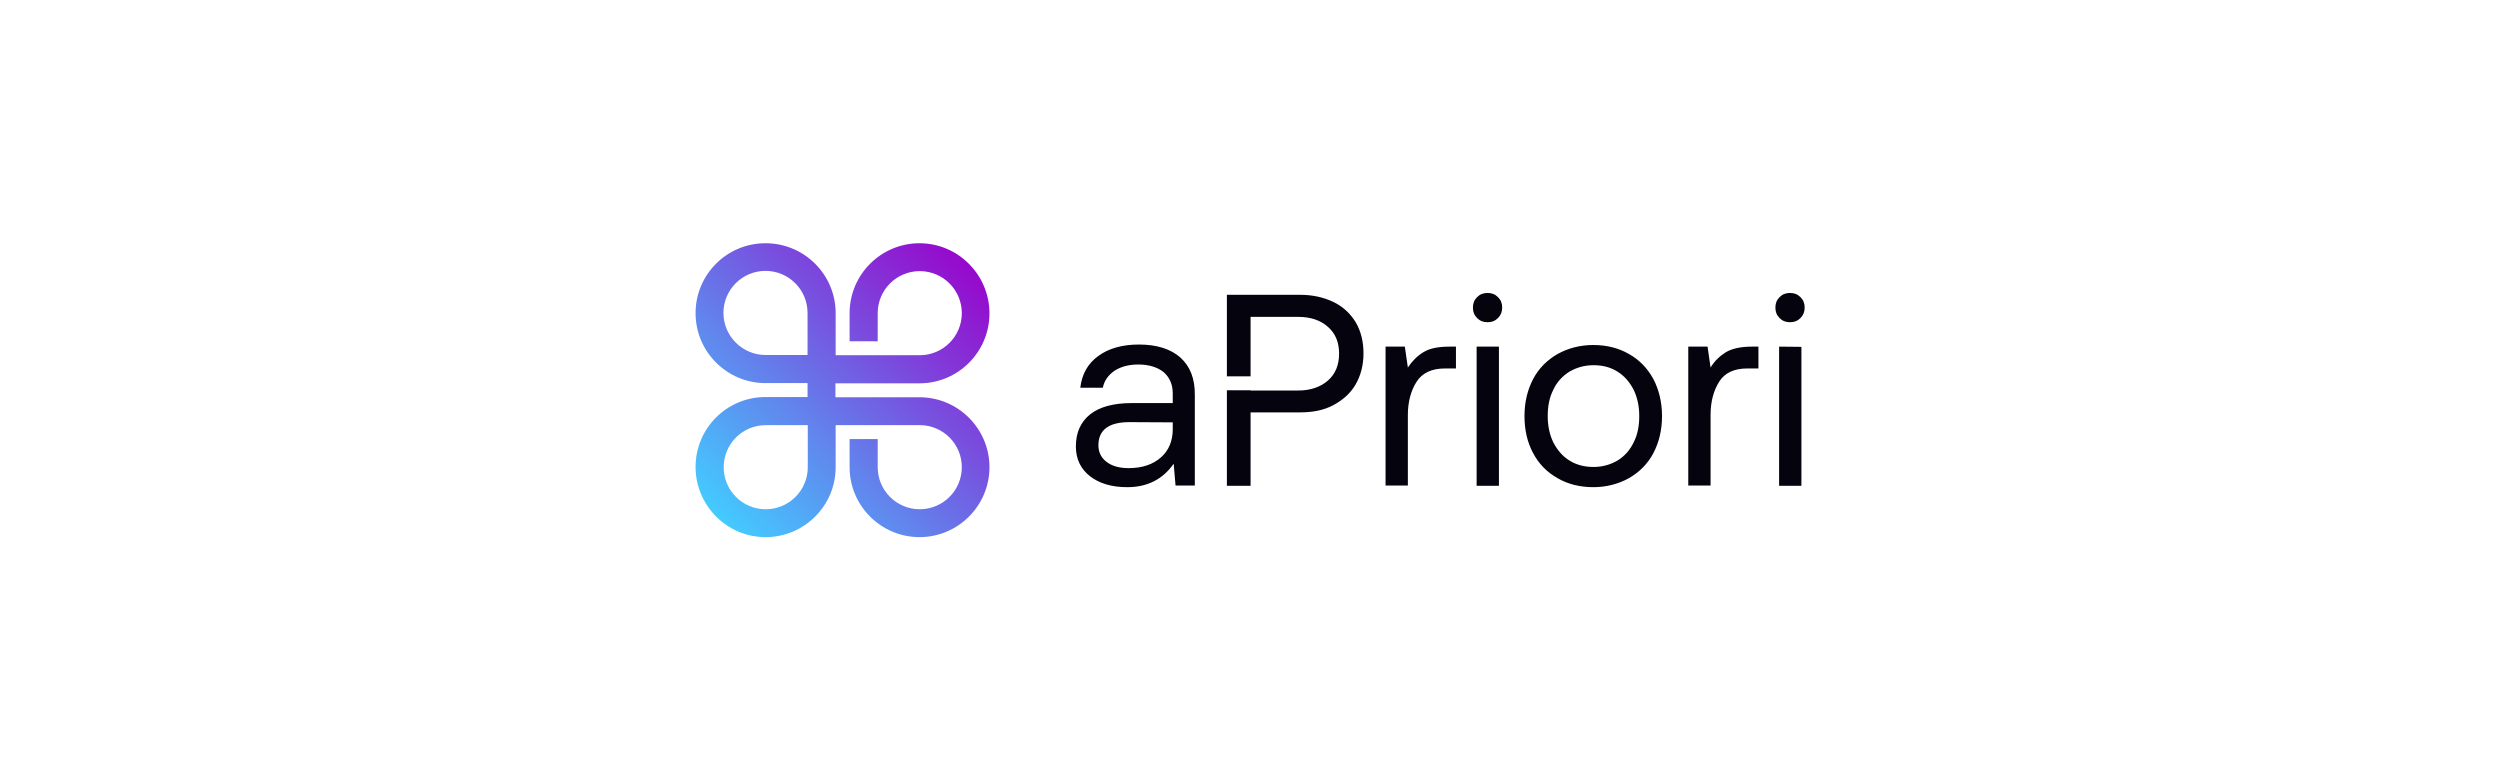 <?xml version="1.0" encoding="UTF-8"?> <svg xmlns="http://www.w3.org/2000/svg" xmlns:xlink="http://www.w3.org/1999/xlink" version="1.1" id="_图层_1" x="0px" y="0px" viewBox="0 0 1076.1 335.8" style="enable-background:new 0 0 1076.1 335.8;" xml:space="preserve"> <style type="text/css"> .st0{fill-rule:evenodd;clip-rule:evenodd;fill:url(#SVGID_1_);} .st1{fill-rule:evenodd;clip-rule:evenodd;fill:#05030D;} </style> <g> <linearGradient id="SVGID_1_" gradientUnits="userSpaceOnUse" x1="417.156" y1="222.558" x2="308.219" y2="113.621" gradientTransform="matrix(1 0 0 -1 0 336)"> <stop offset="0" style="stop-color:#9708CC"></stop> <stop offset="1" style="stop-color:#43CBFF"></stop> </linearGradient> <path class="st0" d="M329.5,152.8h18.1v-18.1c0-10-8.1-18.1-18.1-18.1c-10,0-18.1,8.1-18.1,18.1S319.6,152.8,329.5,152.8 L329.5,152.8z M359.7,201.1V183h36.2c10,0,18.1,8.1,18.1,18.1c0,10-8.1,18.1-18.1,18.1c-10,0-18.1-8.1-18.1-18.1V189h-12.1v12.1 c0,16.6,13.5,30.1,30.1,30.1s30.1-13.5,30.1-30.1s-13.5-30.1-30.1-30.1h-36.2v-6h36.2c16.6,0,30.1-13.5,30.1-30.1 s-13.5-30.2-30.1-30.2s-30.1,13.5-30.1,30.1v12.1h12.1v-12.1c0-10,8.1-18.1,18.1-18.1s18.1,8.1,18.1,18.1s-8.1,18.1-18.1,18.1 h-36.2v-18.1c0-16.6-13.5-30.1-30.2-30.1c-16.7,0-30.1,13.5-30.1,30.1s13.5,30.1,30.1,30.1h18.1v6h-18.1 c-16.7,0-30.1,13.5-30.1,30.1s13.5,30.2,30.1,30.2C346.2,231.2,359.7,217.7,359.7,201.1L359.7,201.1z M311.5,201.1 c0,10,8.1,18.1,18.1,18.1c10,0,18.1-8.1,18.1-18.1V183h-18.1C319.6,183,311.5,191.1,311.5,201.1z"></path> <path class="st1" d="M574,130c4.1,2,7.3,5,9.6,8.8c2.2,3.8,3.3,8.2,3.3,13.3s-1.2,9.6-3.4,13.4s-5.5,6.7-9.6,8.9 c-4.1,2.2-8.9,3.1-14.3,3.1h-21.3v31.6h-10.2V168h10.2v0.1h20.4c5.4,0,9.7-1.5,12.9-4.3c3.2-2.8,4.8-6.7,4.8-11.6 s-1.6-8.7-4.8-11.5c-3.1-2.8-7.4-4.3-12.8-4.3h-20.5V162h-10.2v-35.1h31.6C565.1,126.9,569.8,128,574,130L574,130z M752.1,158.6 h4.8v-9.4h-2.7c-4.8,0-8.6,0.8-11.3,2.4c-2.7,1.7-4.9,3.8-6.6,6.6l-1.3-9h-8.3V209h9.6v-30.5c0-5.6,1.3-10.4,3.7-14.2 S746.4,158.6,752.1,158.6L752.1,158.6z M703.2,190.4c1.7-3.3,2.4-7.1,2.4-11.3c0-4.2-0.8-8-2.4-11.3c-1.7-3.3-4-6-6.9-7.8 c-3-1.9-6.4-2.8-10.4-2.8c-3.9,0-7.3,1-10.4,2.8c-3,1.9-5.4,4.5-6.9,7.8c-1.7,3.3-2.4,7.1-2.4,11.3c0,4.2,0.8,8,2.4,11.3 c1.7,3.3,4,6,6.9,7.8c3,1.9,6.5,2.8,10.4,2.8c3.9,0,7.3-1,10.4-2.8C699.2,196.4,701.6,193.8,703.2,190.4z M659.9,195 c-2.5-4.6-3.7-10-3.7-15.9c0-6,1.3-11.3,3.7-15.9c2.4-4.6,6-8.2,10.5-10.8c4.5-2.5,9.7-3.9,15.4-3.9s11,1.3,15.4,3.9 c4.5,2.5,8,6.2,10.5,10.8c2.4,4.6,3.7,10,3.7,15.9c0,6-1.3,11.3-3.7,15.9c-2.4,4.6-6,8.2-10.5,10.8c-4.5,2.5-9.7,3.9-15.4,3.9 s-11-1.3-15.4-3.9C665.8,203.2,662.3,199.6,659.9,195z M626.7,158.6h-4.8c-5.7,0-9.8,2-12.2,5.8c-2.4,3.8-3.7,8.6-3.7,14.2V209 h-9.6v-59.8h8.3l1.3,9c1.8-2.7,3.9-4.9,6.7-6.6c2.7-1.7,6.5-2.4,11.3-2.4h2.7L626.7,158.6L626.7,158.6z M486.2,181.7 c-8.9,0-13.4,3.3-13.4,10c0,2.9,1.2,5.4,3.5,7.1c2.3,1.8,5.5,2.7,9.5,2.7c5.9,0,10.5-1.6,13.9-4.6s5.1-7.1,5.1-12.2v-2.9 L486.2,181.7L486.2,181.7L486.2,181.7z M514.3,170.1V209H506l-0.8-9.4c-4.7,6.7-11.3,10.1-20,10.1c-6.7,0-12-1.6-16-4.7 c-4-3.1-6.1-7.4-6.1-12.8c0-6.1,2.1-10.6,6.2-13.9c4.1-3.2,10.1-4.8,17.9-4.8h17.6v-4.1c0-3.9-1.3-6.9-3.9-9.2 c-2.6-2.1-6.3-3.3-10.9-3.3c-4.1,0-7.5,0.9-10.3,2.7c-2.7,1.9-4.4,4.3-5,7.3H465c0.7-5.9,3.3-10.5,7.8-13.7 c4.5-3.3,10.4-4.9,17.5-4.9c7.6,0,13.6,1.9,17.8,5.6C512.3,157.7,514.4,163.1,514.3,170.1L514.3,170.1L514.3,170.1z M645.2,209.1 v-59.9h-9.6v59.9H645.2z M644.8,136.9c1.2-1.2,1.8-2.7,1.8-4.5c0-1.9-0.6-3.3-1.8-4.5c-1.2-1.2-2.6-1.8-4.5-1.8s-3.3,0.6-4.5,1.8 c-1.2,1.2-1.8,2.6-1.8,4.5s0.6,3.3,1.8,4.5c1.2,1.2,2.6,1.8,4.5,1.8S643.6,138.1,644.8,136.9z M775.4,149.3v59.8h-9.6v-59.9 L775.4,149.3L775.4,149.3z M776.8,132.4c0,1.8-0.6,3.3-1.8,4.5c-1.2,1.2-2.6,1.8-4.5,1.8s-3.3-0.6-4.5-1.8 c-1.2-1.2-1.8-2.6-1.8-4.5s0.6-3.3,1.8-4.5c1.2-1.2,2.6-1.8,4.5-1.8s3.3,0.6,4.5,1.8C776.2,129.1,776.8,130.5,776.8,132.4z"></path> </g> </svg> 